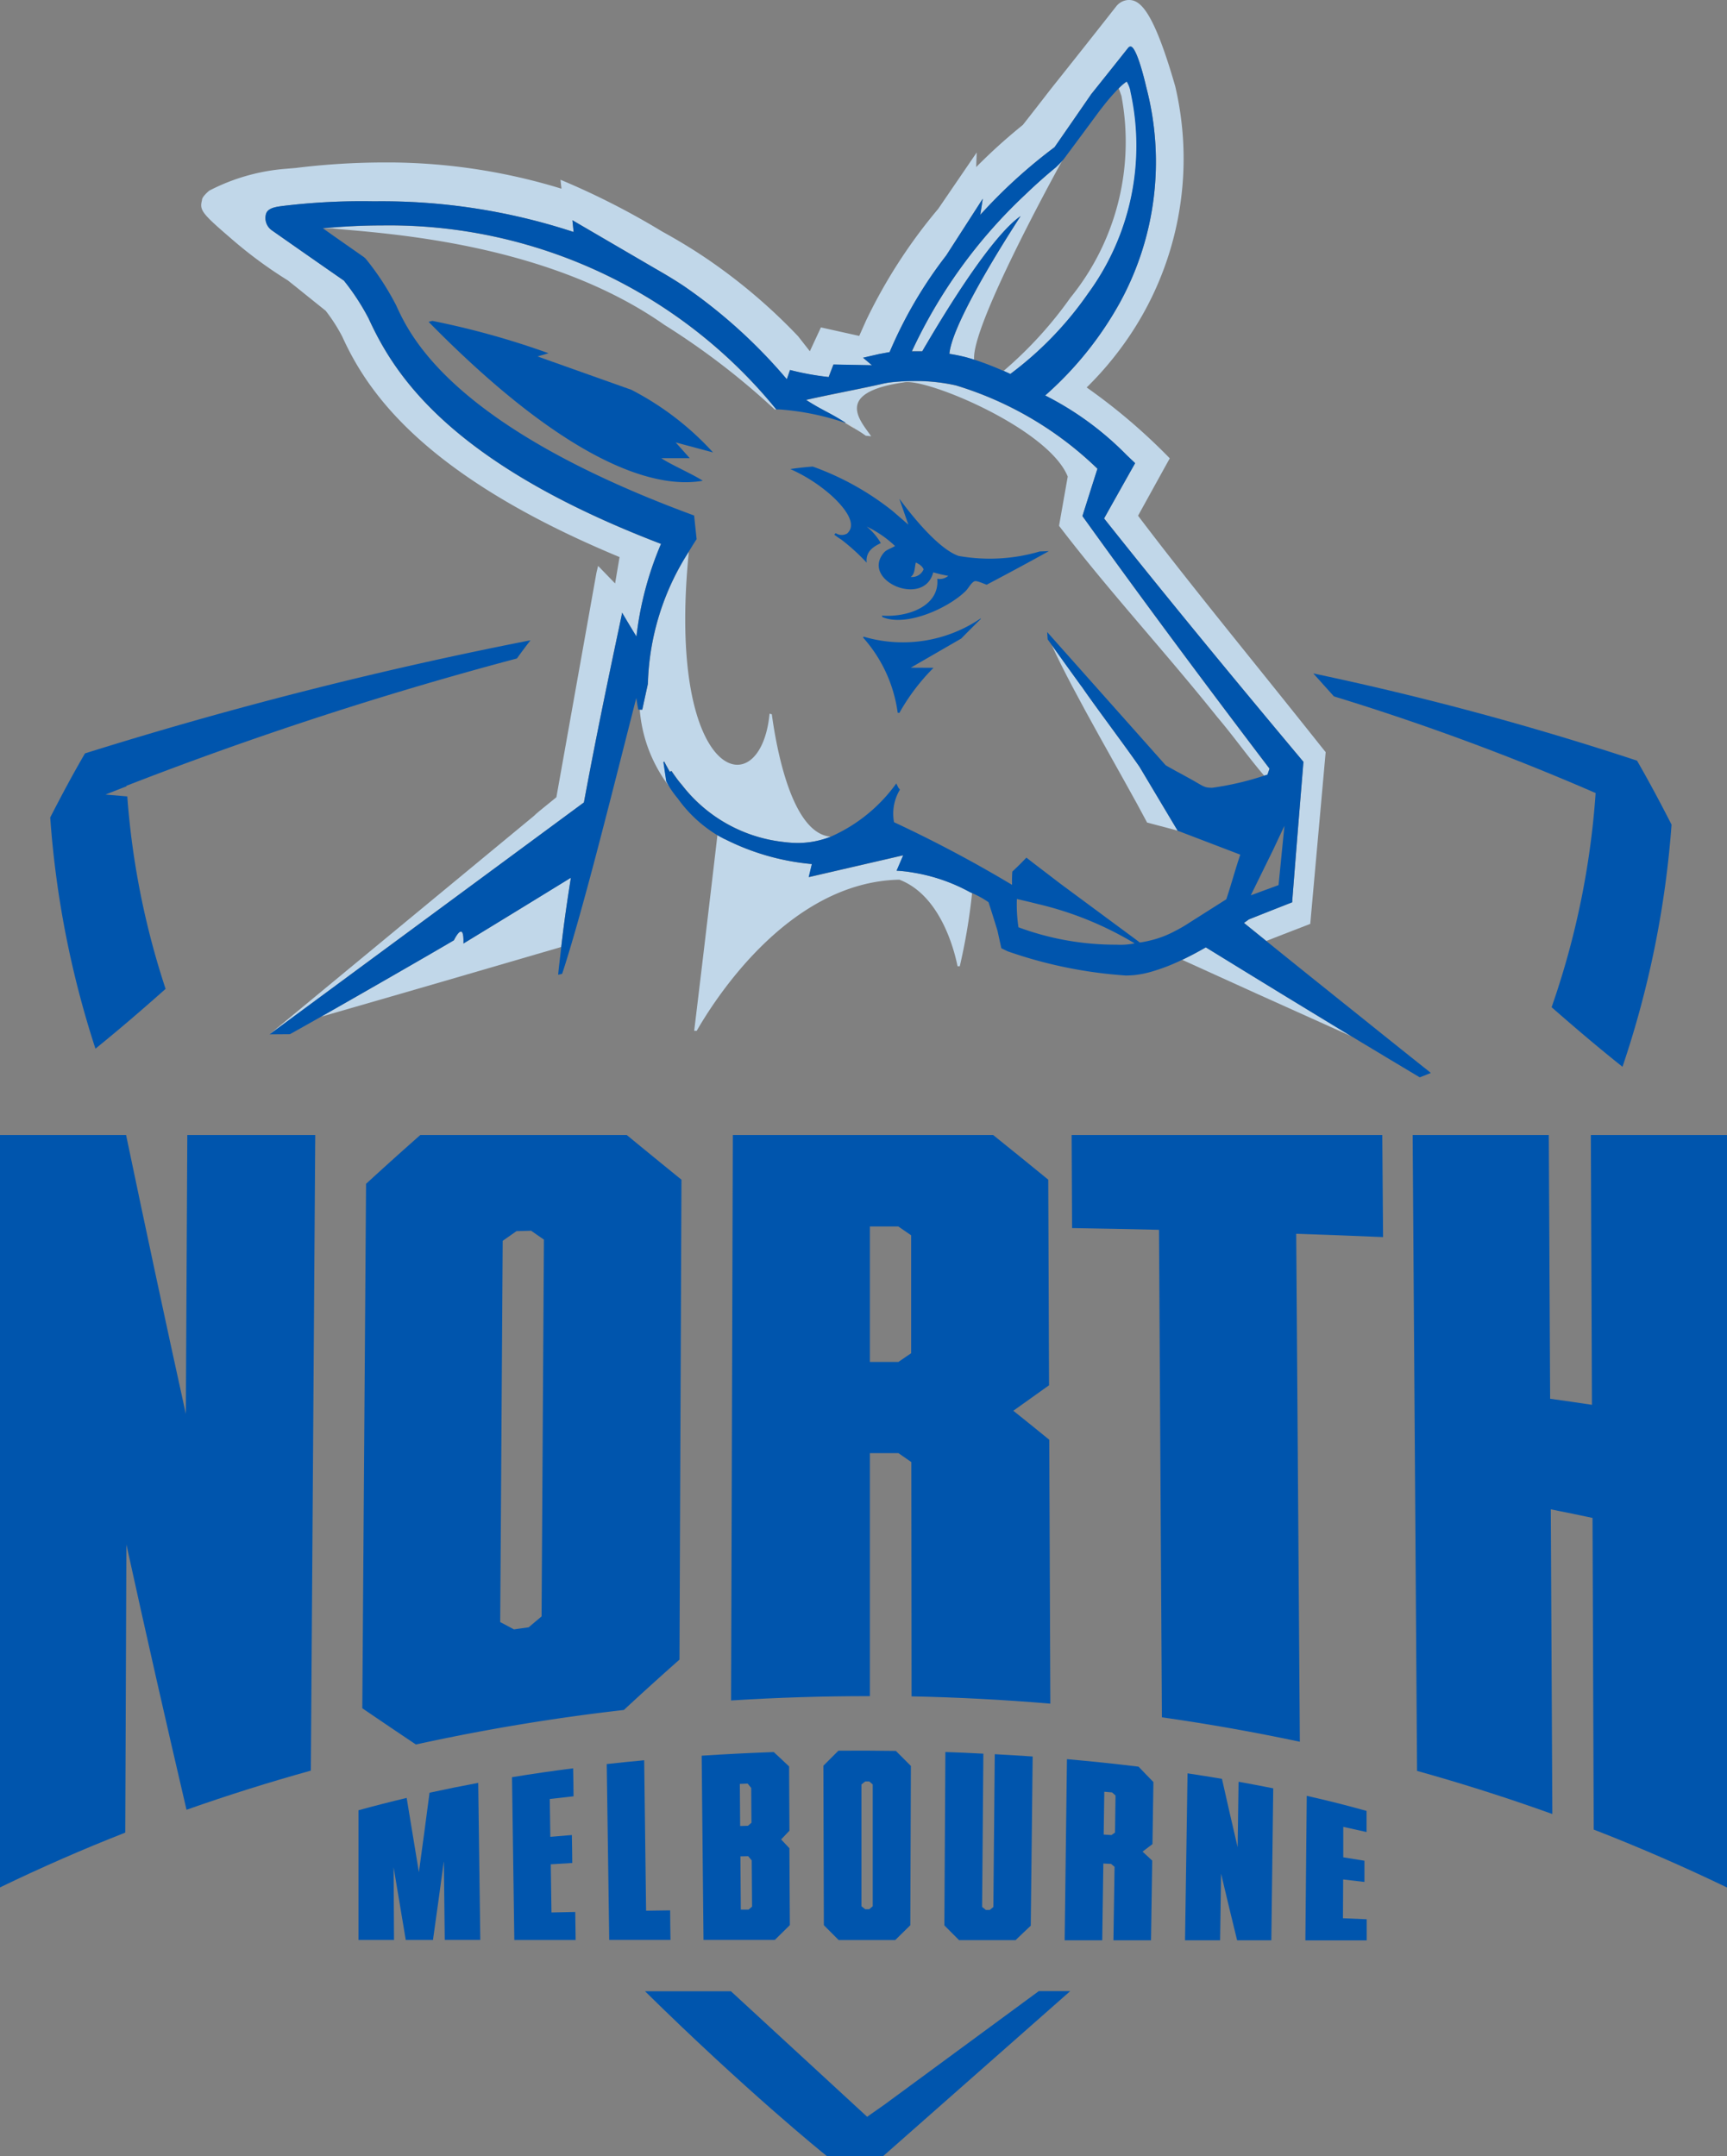 <svg xmlns="http://www.w3.org/2000/svg" xmlns:xlink="http://www.w3.org/1999/xlink" width="68.937" height="86.073" viewBox="0 0 68.937 86.073"><rect x="0" y="0" width="68.937" height="86.073" fill="#808080" stroke="none"/><defs><clipPath id="clip-path"><path id="Path_338" data-name="Path 338" d="M164.419-15.392h68.937v-86.073H164.419Z" fill="none"></path></clipPath></defs><g id="Group_338" data-name="Group 338" transform="translate(-164.419 101.465)" clip-path="url(#clip-path)"><g id="Group_304" data-name="Group 304" transform="translate(182.536 -63.931)"><path id="Path_304" data-name="Path 304" d="M0,0C-.93.545-3.6,2.083-5.3,3.05-2.072,2.123,1.133,1.189,4.285.267,4.376-.558,4.511-1.5,4.67-2.5Q2.55-1.192.381.129C.413-.861,0,0,0,0" fill="#c1d7e9"></path></g><g id="Group_305" data-name="Group 305" transform="translate(207.855 -89.752)"><path id="Path_305" data-name="Path 305" d="M0,0A9.972,9.972,0,0,0,1.7-8.068a.122.122,0,0,1,0-.022,1.2,1.2,0,0,0-.149-.374,1.89,1.89,0,0,0-.328.283c.033.095.106.292.109.313l.007.042a9.87,9.87,0,0,1-2.05,8A15.984,15.984,0,0,1-3.377,3.094q.131.057.27.123A13.819,13.819,0,0,0,0,0" fill="#c1d7e9"></path></g><g id="Group_306" data-name="Group 306" transform="translate(206.693 -80.476)"><path id="Path_306" data-name="Path 306" d="M0,0C1.962,2.573,4.216,5.007,6.319,7.637c.66.777,1.2,1.554,1.871,2.338l.129-.04.081-.24C5.726,6.175,3.406,3.048,1.309.136L.932-.387s.406-1.272.6-1.889A13.9,13.9,0,0,0-4.112-5.6a7.285,7.285,0,0,0-1.647-.176h-.023c-.323,0-.594.019-.765.035s-.276.031-.286.033l-.045.008-.1.019c-.95.22-2.161.441-3.116.659.659.425.909.487,1.572.91L-8.53-4.1l.027.015a1.343,1.343,0,0,1,.369.218,4.828,4.828,0,0,1,.419.27l.215.022C-7.93-4.2-9.012-5.315-6.2-5.725h0c.861-.2,5.781,1.842,6.547,3.759Z" fill="#c1d7e9"></path></g><g id="Group_307" data-name="Group 307" transform="translate(177.696 -92.343)"><path id="Path_307" data-name="Path 307" d="M0,0C2.15.2,8.568.565,13.238,3.842a29.339,29.339,0,0,1,4.41,3.382l.06,0A19.922,19.922,0,0,0,1.958-.12C1.189-.12.4-.08-.394,0Z" fill="#c1d7e9"></path></g><g id="Group_308" data-name="Group 308" transform="translate(190.938 -71.068)"><path id="Path_308" data-name="Path 308" d="M0,0C.062.128.154.288.222.407L.29.376C.312.41.313.412.343.456s.067.1.109.153a3.471,3.471,0,0,0,.233.3L.694.922.707.937A5.942,5.942,0,0,0,4.75,3.211a4.509,4.509,0,0,0,.595.041A3.578,3.578,0,0,0,6.642,3C5.095,2.882,4.477-.5,4.29-1.885L4.2-1.91C3.842,1.838.058.829.977-8.371A10.219,10.219,0,0,0-.654-3.111V-3.1l-.205.928c-.007.034-.015.069-.023.105l-.1,0A5.836,5.836,0,0,0-.656-.558a5.851,5.851,0,0,0,.88,1.595A2.284,2.284,0,0,1,.082.786C.045.532.007.278-.03.024Z" fill="#c1d7e9"></path></g><g id="Group_309" data-name="Group 309" transform="translate(206.839 -95.063)"><path id="Path_309" data-name="Path 309" d="M0,0C-.068.077-.154.165-.269.274c-.409.334-.822.7-1.233,1.1A20.239,20.239,0,0,0-6.017,7.616h.1c.087,0,.177,0,.27,0l.044,0c.048-.083.1-.175.164-.28C-4.653,6-2.843,3.035-1.679,2.223c0,.011-2.722,4.117-2.842,5.5h.008c.18.028.343.06.5.1,0,0,.171.037.478.133C-3.658,6.655-.423.746-.059.082-.031.045-.012.019,0,0" fill="#c1d7e9"></path></g><g id="Group_310" data-name="Group 310" transform="translate(212.552 -63.649)"><path id="Path_310" data-name="Path 310" d="M0,0Q-.492.283-.938.5C1.019,1.391,3,2.289,4.985,3.178L5.7,3.5l.1.046C3.973,2.439,2.054,1.267,0,0" fill="#c1d7e9"></path></g><g id="Group_311" data-name="Group 311" transform="translate(188.356 -67.893)"><path id="Path_311" data-name="Path 311" d="M0,0,.045-.031,0,0H0" fill="#c1d7e9"></path></g><g id="Group_312" data-name="Group 312" transform="translate(207.59 -74.071)"><path id="Path_312" data-name="Path 312" d="M0,0,0,0C-.409-.559-.8-1.1-1.19-1.648-.331.258,1.7,3.692,2.618,5.44l1.219.322L2.314,3.212C1.731,2.368.543.8,0,0" fill="#c1d7e9"></path></g><g id="Group_313" data-name="Group 313" transform="translate(216.756 -64.979)"><path id="Path_313" data-name="Path 313" d="M0,0-.035.392-.4.534q-.7.27-1.39.54l-.89-.72c.08-.057.146-.1.192-.139Q-1.648-.12-.8-.452l.047-.019,0-.05c.126-1.613.264-3.324.421-5.232l.023-.323L-.336-6.11c-3.047-3.638-5.6-6.748-7.929-9.681q.6-1.073,1.208-2.152L-7.026-18l-.345-.324A12.336,12.336,0,0,0-10.62-20.7a13.923,13.923,0,0,0,2.964-3.667A11.7,11.7,0,0,0-6.574-32.98c-.244-1.043-.484-1.665-.636-1.647,0,0-.033-.009-.083.037q-.739.931-1.487,1.865-.731,1.062-1.463,2.116a20.757,20.757,0,0,0-2.964,2.7l.1-.645-1.459,2.266a17.339,17.339,0,0,0-2.26,3.859l-.414.077-.032.006-.614.142.354.3-1.54-.03-.191.5a10.905,10.905,0,0,1-1.542-.281l-.128.371a20.837,20.837,0,0,0-4.124-3.736q-.565-.374-1.15-.7l-3.28-1.915.048.47a24.5,24.5,0,0,0-7.971-1.225,26.124,26.124,0,0,0-3.661.188c-.25.034-.583.076-.649.323a.6.6,0,0,0,.231.645q1.438,1.01,2.88,2.01a9.186,9.186,0,0,1,.983,1.51c1,2.18,3.158,5.742,11.673,9a13.235,13.235,0,0,0-.981,3.7c-.215-.354-.439-.722-.572-.955.02-.015-.806,3.687-1.525,7.576L-41.576,4.8l3.071-2.537,7.656-6.325c-.29.227-.25.187.721-.6l1.6-8.965.065-.27.679.7.178-1.052c-7.807-3.246-10.054-6.569-11.065-8.793a6.7,6.7,0,0,0-.667-1.041q-.567-.453-1.133-.91l-.376-.3a17.4,17.4,0,0,1-2.262-1.669c-1.172-1.007-1.269-1.136-1.165-1.531-.011-.14.292-.384.292-.384A7.964,7.964,0,0,1-41-29.742l.465-.039a29.131,29.131,0,0,1,3.5-.22c.115,0,.23,0,.344,0a23.712,23.712,0,0,1,6.766,1.047l-.039-.357a30.314,30.314,0,0,1,4.052,2.063c.581.319,1.152.661,1.709,1.035a22.391,22.391,0,0,1,3.723,3.148l.47.6.442-.952,1.529.34.277-.622a21.028,21.028,0,0,1,2.877-4.452l1.536-2.249-.022.584A22.435,22.435,0,0,1-11.507-31.5q.55-.7,1.1-1.413c.866-1.086,1.753-2.206,2.637-3.332a.658.658,0,0,1,.494-.242c.452,0,.98.418,1.852,3.449l.008.035a12.664,12.664,0,0,1-1.975,10.13A13.2,13.2,0,0,1-8.96-21.02a23.491,23.491,0,0,1,3.317,2.829l-.24.432L-6.909-15.9c2.076,2.746,4.554,5.746,7.262,9.155l.227.283Z" fill="#c1d7e9"></path></g><g id="Group_314" data-name="Group 314" transform="translate(192.229 -60.317)"><path id="Path_314" data-name="Path 314" d="M0,0C.64-1.112,3.618-5.943,8.091-6.034c1.62.619,2.18,2.754,2.322,3.455l.089,0a23.919,23.919,0,0,0,.491-2.92l-.091-.04A7.064,7.064,0,0,0,8.758-6.3L8.6-6.323a5.286,5.286,0,0,0-.618-.068L8-6.437l.251-.568L6.582-6.62l-2.1.487L4.6-6.655a9.568,9.568,0,0,1-3.482-1l-.009,0L1.02-7.71l-.01-.005c-.062-.032-.122-.067-.182-.1C.53-5.263.222-2.666-.1,0Z" fill="#c1d7e9"></path></g><g id="Group_315" data-name="Group 315" transform="translate(204.812 -66.217)"><path id="Path_315" data-name="Path 315" d="M0,0C0,.044,0,.072,0,.072A.361.361,0,0,0,0,0" fill="#fdfdfd"></path></g><g id="Group_316" data-name="Group 316" transform="translate(198.558 -84.341)"><path id="Path_316" data-name="Path 316" d="M0,0A1.351,1.351,0,0,0-.368-.218C-.244-.147-.12-.074,0,0" fill="#f9f9f9"></path></g><g id="Group_317" data-name="Group 317" transform="translate(181.565 -29.905)"><path id="Path_317" data-name="Path 317" d="M0,0Q-.21,1.611-.425,3.171-.671,1.661-.913.207-1.879.437-2.837.7q0,2.589,0,5.177h1.419q-.009-1.451-.016-2.9.24,1.422.485,2.9H.137Q.356,4.326.572,2.727.59,4.3.607,5.876H2.026Q1.984,2.744,1.943-.393.968-.212,0,0" fill="#0055ad"></path></g><g id="Group_318" data-name="Group 318" transform="translate(186.432 -25.125)"><path id="Path_318" data-name="Path 318" d="M0,0Q-.015-.961-.028-1.923c.286-.018.572-.036.858-.052,0-.372-.011-.744-.016-1.116-.286.023-.573.047-.859.072q-.01-.756-.022-1.511c.316-.037.632-.072.948-.107,0-.372-.01-.745-.016-1.117Q-.359-5.6-1.575-5.4q.045,3.251.092,6.5H.965C.96.724.954.351.949-.02L0,0" fill="#0055ad"></path></g><g id="Group_319" data-name="Group 319" transform="translate(191.169 -25.209)"><path id="Path_319" data-name="Path 319" d="M0,0-.96.013q-.038-3-.076-6.005-.748.069-1.495.152.048,3.512.1,7.02H.014C.009.787,0,.394,0,0" fill="#0055ad"></path></g><g id="Group_320" data-name="Group 320" transform="translate(194.3 -25.24)"><path id="Path_320" data-name="Path 320" d="M0,0-.31,0Q-.317-1.06-.326-2.124l.311-.007.141.168Q.133-1.041.14-.118L0,0M-.349-5.016l.313-.013.142.176c0,.462.007.925.01,1.386l-.14.122-.312.009q-.006-.84-.013-1.68m1.964-.7c-.2-.192-.406-.383-.61-.572q-1.44.051-2.877.145.036,3.678.073,7.354l2.847,0c.2-.2.4-.394.6-.591Q1.637-.912,1.63-2.448L1.3-2.8l.331-.35q-.006-1.284-.013-2.567" fill="#0055ad"></path></g><g id="Group_321" data-name="Group 321" transform="translate(199.256 -25.373)"><path id="Path_321" data-name="Path 321" d="M0,0-.14.119H-.3C-.35.078-.4.039-.45,0V-4.863L-.3-4.982h.162L0-4.862Q0-2.43,0,0M-1.37-6.21q-.3.3-.6.6L-1.951.756l.591.593,2.258,0L1.5.759q.012-3.18.023-6.36l-.6-.6Q-.226-6.219-1.37-6.21" fill="#0055ad"></path></g><g id="Group_322" data-name="Group 322" transform="translate(202.156 -31.53)"><path id="Path_322" data-name="Path 322" d="M0,0Q-.021,3.46-.041,6.92c.2.2.391.393.586.589l2.258,0c.2-.193.4-.385.605-.576q.039-3.376.076-6.754Q2.728.128,1.971.087q-.028,3.049-.056,6.1c-.046.039-.094.077-.141.116l-.16,0-.148-.118q.024-3.06.05-6.118Q.759.025,0,0" fill="#0055ad"></path></g><g id="Group_323" data-name="Group 323" transform="translate(208.927 -28.315)"><path id="Path_323" data-name="Path 323" d="M0,0-.142.1l-.31-.02.024-1.709.311.027.138.124L0,0M-1.918-2.926Q-1.965.688-2.01,4.3h1.5q.021-1.531.044-3.064l.309.015.139.117Q-.041,2.833-.063,4.3h1.5l.048-3.18L1.1.761c.131-.1.263-.2.395-.3q.018-1.237.038-2.477c-.2-.2-.394-.408-.592-.614q-1.426-.174-2.859-.3" fill="#0055ad"></path></g><g id="Group_324" data-name="Group 324" transform="translate(213.822 -27.729)"><path id="Path_324" data-name="Path 324" d="M0,0Q-.314-1.341-.626-2.73C-1.083-2.807-1.54-2.881-2-2.949Q-2.05.384-2.1,3.714H-.7l.039-2.659q.319,1.354.64,2.659H1.345q.039-3.03.076-6.065Q.731-2.488.037-2.614.019-1.308,0,0" fill="#0055ad"></path></g><g id="Group_325" data-name="Group 325" transform="translate(216.526 -24.011)"><path id="Path_325" data-name="Path 325" d="M0,0H2.447c0-.282,0-.562,0-.843C2.132-.857,1.818-.87,1.5-.883q0-.774.008-1.549c.283.032.567.066.85.1v-.847c-.282-.046-.564-.092-.846-.136q0-.607,0-1.216.466.1.93.206v-.843Q1.258-5.5.055-5.769.026-2.884,0,0" fill="#0055ad"></path></g><g id="Group_326" data-name="Group 326" transform="translate(203.561 -76.777)"><path id="Path_326" data-name="Path 326" d="M0,0A5.528,5.528,0,0,1-4.668.726l-.023.035a5.633,5.633,0,0,1,1.382,3l.068.008a8.231,8.231,0,0,1,1.363-1.8l-.909-.005L-.771.8C-.405.424-.109.135.014.014Z" fill="#0055ad"></path></g><g id="Group_327" data-name="Group 327" transform="translate(217.665 -73.668)"><path id="Path_327" data-name="Path 327" d="M0,0A98.716,98.716,0,0,1,10.447,3.859,32.758,32.758,0,0,1,8.69,12.408c.905.793,1.82,1.575,2.829,2.378A39.031,39.031,0,0,0,13.478,5.12c-.433-.845-.885-1.7-1.379-2.554A120.281,120.281,0,0,0-.822-.915Z" fill="#0055ad"></path></g><g id="Group_328" data-name="Group 328" transform="translate(208.99 -63.756)"><path id="Path_328" data-name="Path 328" d="M0,0A11.138,11.138,0,0,1-3.917-.695,6.045,6.045,0,0,1-3.98-1.823l.03.006h0q.437.1.833.2A13.432,13.432,0,0,1,.641-.1l.078.047A2.819,2.819,0,0,1,0,0M5.484-2.229l.382-.777.043-.088.054-.11.287-.584L6.7-4.745,6.465-2.378,5.356-1.97Zm-10-20.674a11.52,11.52,0,0,0-1.133-.439l-.04-.012c-.307-.1-.478-.134-.478-.134-.157-.036-.32-.067-.5-.095l-.008,0c.12-1.382,2.842-5.489,2.842-5.5-1.165.812-2.974,3.782-3.763,5.12-.062.1-.116.2-.164.28l-.044,0c-.093,0-.183,0-.27,0h-.1a20.227,20.227,0,0,1,4.515-6.245c.411-.395.824-.763,1.233-1.1.114-.109.2-.2.269-.273.02-.023.039-.045.055-.065q.72-.967,1.439-1.942l.162-.206a8.3,8.3,0,0,1,.574-.658,1.877,1.877,0,0,1,.329-.282,1.216,1.216,0,0,1,.149.374.126.126,0,0,0,0,.021A9.975,9.975,0,0,1-1.135-26a13.868,13.868,0,0,1-3.106,3.217c-.094-.045-.183-.085-.271-.124M-22.133,1.164c.189-.552.556-1.8.877-2.973.2-.725.411-1.518.622-2.328h0c.54-2.067,1.085-4.246,1.462-5.712.022.158.048.313.08.466h.158c.009-.036.016-.071.023-.105l.2-.927v-.009a10.238,10.238,0,0,1,1.631-5.261c.1-.159.193-.318.3-.477l.016-.025-.1-.944-.048-.018c-9.66-3.564-11.305-7.185-11.847-8.375a10.746,10.746,0,0,0-1.189-1.826.566.566,0,0,0-.121-.113l-1.191-.834-.424-.3c.792-.076,1.583-.115,2.352-.115a19.923,19.923,0,0,1,15.75,7.346l.061,0,.037,0h.018a10.458,10.458,0,0,1,2.642.538l0,0,0-.011c-.662-.422-.913-.485-1.572-.909.955-.218,2.166-.44,3.117-.659l.1-.019.045-.008c.01,0,.112-.018.286-.033s.442-.035.765-.036h.023a7.285,7.285,0,0,1,1.647.176A13.931,13.931,0,0,1-.763-19c-.2.618-.6,1.89-.6,1.89l.376.523c2.1,2.912,4.417,6.038,7.092,9.558l-.082.241-.128.04a11.667,11.667,0,0,1-2.068.483H3.8c-.307,0-.318-.052-.847-.348-.184-.1-.375-.209-.552-.3l-.439-.246L-2.771-12.48l.02.292.161.225c.395.553.781,1.089,1.185,1.651l.006,0C-.856-9.519.332-7.947.915-7.1l1.522,2.55,2.5.956c-.224.67-.334,1.108-.557,1.781l-1.49.945a5.408,5.408,0,0,1-.558.323,4.05,4.05,0,0,1-1.006.381,3.712,3.712,0,0,1-.4.077L.865-.135l-3.1-2.292L-3.376-3.3-3.6-3.475c-.151.158-.291.3-.42.423l-.142.135c-.013.184-.014.35-.012.445h0s0,.008,0,.011c0,.044,0,.072,0,.072a51.6,51.6,0,0,0-4.71-2.5,1.861,1.861,0,0,1,.235-1.3l-.063-.08-.081-.168A6.4,6.4,0,0,1-11.41-4.312a3.6,3.6,0,0,1-1.3.252,4.521,4.521,0,0,1-.6-.041,5.949,5.949,0,0,1-4.043-2.275.128.128,0,0,1-.012-.015l-.01-.009a3.3,3.3,0,0,1-.233-.3c-.041-.055-.078-.108-.109-.153s-.031-.045-.053-.079l-.067.031c-.069-.12-.159-.281-.222-.409l-.032.024c.037.255.076.507.114.764a2.422,2.422,0,0,0,.141.25,4.168,4.168,0,0,0,.323.44,5.328,5.328,0,0,0,1.572,1.459c.06.034.12.069.182.1l.01.005.093.048.009,0a9.568,9.568,0,0,0,3.482,1l-.127.521,2.105-.486,1.667-.385L-8.763-3l-.02.046a5.286,5.286,0,0,1,.618.068L-8-2.856A7.064,7.064,0,0,1-5.859-2.1l.091.04a3.871,3.871,0,0,1,.656.365c.169.519.352,1.115.36,1.147L-4.6.142l.253.123A17.919,17.919,0,0,0,.361,1.23c.12,0,.236-.006.344-.016A3.876,3.876,0,0,0,1.312,1.1,7.555,7.555,0,0,0,2.624.6Q3.071.39,3.562.107C5.616,1.374,7.535,2.546,9.368,3.654q1.38.833,2.7,1.621l.035.02.442-.175-.109-.088C11.465,4.26,10.478,3.47,9.5,2.684,8.345,1.761,7.163.812,5.973-.149l-.89-.72c.08-.057.146-.1.193-.139q.841-.334,1.689-.667l.046-.019,0-.051c.126-1.612.264-3.324.421-5.231L7.459-7.3,7.43-7.333c-3.047-3.638-5.6-6.748-7.929-9.681q.6-1.073,1.209-2.152l.03-.056L.4-19.546a12.336,12.336,0,0,0-3.249-2.377A13.9,13.9,0,0,0,.11-25.59,11.7,11.7,0,0,0,1.192-34.2C.949-35.246.708-35.868.556-35.85c0,0-.033-.009-.083.037q-.739.931-1.486,1.864-.732,1.062-1.464,2.116a20.855,20.855,0,0,0-2.964,2.7l.1-.646L-6.8-27.514a17.354,17.354,0,0,0-2.26,3.858l-.414.077-.031.007-.615.141.355.3L-11.3-23.16l-.191.5a10.905,10.905,0,0,1-1.542-.281l-.128.37A20.869,20.869,0,0,0-17.288-26.3c-.283-.187-.571-.363-.862-.533h0l-.292-.17-3.28-1.915.048.47a24.5,24.5,0,0,0-7.971-1.225,26.124,26.124,0,0,0-3.661.188c-.25.034-.583.076-.649.323a.6.6,0,0,0,.232.645q1.437,1.008,2.88,2.01A9.256,9.256,0,0,1-29.857-25c1,2.18,3.159,5.742,11.673,9a13.226,13.226,0,0,0-.981,3.7c-.215-.354-.439-.722-.572-.955.02-.016-.806,3.687-1.524,7.576L-33.81,3.579-33,3.573c.259-.14.7-.391,1.248-.7,1.7-.966,4.374-2.5,5.3-3.049,0,0,.413-.862.381.129q2.169-1.321,4.289-2.625c-.159.994-.293,1.938-.385,2.763C-22.2.4-22.269.93-22.29,1.2Z" fill="#0055ad"></path></g><g id="Group_329" data-name="Group 329" transform="translate(201.284 -78.736)"><path id="Path_329" data-name="Path 329" d="M0,0A.492.492,0,0,1-.515.3c.18-.113.153-.374.208-.576C-.024-.145,0,0,0,0M-.962-2.806l.357,1.02-.625-.541A11.138,11.138,0,0,0-4.422-4.105c-.367.027-.682.067-.895.1A6.39,6.39,0,0,1-3.677-2.95c.349.317,1.107,1.091.624,1.52a.438.438,0,0,1-.453-.017l-.058.059a2.915,2.915,0,0,0,.276.194A8.124,8.124,0,0,1-2.27-.269c-.043-.424.23-.623.565-.78a2.4,2.4,0,0,0-.563-.66,4.354,4.354,0,0,1,1.131.776c-.2.118-.349.143-.458.279C-2.5.458.025,1.538.387.117a5.875,5.875,0,0,0,.6.14A.522.522,0,0,1,.547.373C.651,1.436-.572,1.92-1.664,1.846l.024.056c.951.41,2.646-.365,3.325-1.043C1.794.75,1.9.533,2.031.474c.084-.037.323.079.489.137C2.911.405,4.172-.262,5-.729l-.365.014A7.062,7.062,0,0,1,1.4-.538C.489-.85-.754-2.535-.948-2.8Z" fill="#0055ad"></path></g><g id="Group_330" data-name="Group 330" transform="translate(171.837 -45.026)"><path id="Path_330" data-name="Path 330" d="M0,0Q-1.187-5.391-2.385-11.133H-7.418V18.9q2.483-1.2,5-2.187l.045-11.5c.8,3.646,1.6,7.167,2.4,10.588Q2.5,14.929,4.99,14.239q.087-12.693.176-25.372H.059Q.03-5.568,0,0" fill="#0055ad"></path></g><g id="Group_331" data-name="Group 331" transform="translate(186.037 -36.942)"><path id="Path_331" data-name="Path 331" d="M0,0C-.172.144-.345.29-.516.436c-.2.027-.392.053-.587.081Q-1.376.37-1.652.225q.052-7.611.1-15.218L-1-15.38l.584-.016c.17.12.339.237.51.355Q.047-7.521,0,0M-4.84-19.217q-1.083.954-2.166,1.949-.075,10.462-.15,20.933,1.068.729,2.141,1.447a81.9,81.9,0,0,1,8.3-1.378q1.11-1.029,2.22-2.01.039-9.581.079-19.157Q4.493-18.318,3.4-19.217Z" fill="#0055ad"></path></g><g id="Group_332" data-name="Group 332" transform="translate(200.279 -47.1)"><path id="Path_332" data-name="Path 332" d="M0,0C-.378,0-.758,0-1.136,0q0-2.7,0-5.409c.378,0,.756,0,1.133,0l.513.353q0,2.354,0,4.708C.342-.233.172-.116,0,0M6.024,3.106q-.717-.585-1.435-1.158Q5.3,1.441,6.015.931,6-3.172,5.983-7.276q-1.1-.9-2.2-1.783H-6.608l-.069,22.571q2.769-.175,5.541-.172v-9.7c.38,0,.759,0,1.139,0,.172.119.342.239.515.357l.009,9.352q2.772.056,5.539.291L6.024,3.106" fill="#0055ad"></path></g><g id="Group_333" data-name="Group 333" transform="translate(207.196 -56.159)"><path id="Path_333" data-name="Path 333" d="M0,0Q.007,1.857.017,3.715q1.736.027,3.47.069.059,9.728.116,19.46,2.76.393,5.506.975Q9.036,14.078,8.964,3.943,10.7,4,12.431,4.075L12.4,0Z" fill="#0055ad"></path></g><g id="Group_334" data-name="Group 334" transform="translate(227.921 -56.159)"><path id="Path_334" data-name="Path 334" d="M0,0Q.021,5.383.044,10.77q-.832-.126-1.669-.242Q-1.652,5.263-1.678,0H-7.113q.089,12.684.176,25.383,2.71.755,5.4,1.721-.03-6.081-.062-12.162c.557.111,1.111.225,1.666.342L.115,27.725q2.676,1.038,5.32,2.312V0Z" fill="#0055ad"></path></g><g id="Group_335" data-name="Group 335" transform="translate(171.029 -61.992)"><path id="Path_335" data-name="Path 335" d="M0,0A31.864,31.864,0,0,1-1.529-7.682L-2.4-7.756c.275-.109.554-.219.836-.328,0-.008,0-.016,0-.023a147.464,147.464,0,0,1,15.588-5.082q.267-.373.543-.726A166.215,166.215,0,0,0-3.217-9.4c-.5.856-.954,1.711-1.388,2.557A38.443,38.443,0,0,0-2.8,2.387C-1.811,1.587-.9.8,0,0" fill="#0055ad"></path></g><g id="Group_336" data-name="Group 336" transform="translate(181.528 -88.618)"><path id="Path_336" data-name="Path 336" d="M0,0C6.08,6.192,9.45,6.61,10.942,6.343c-.377-.252-1.277-.645-1.654-.9l1.137,0-.563-.63,1.492.4a11.6,11.6,0,0,0-3.26-2.5L4.348,1.381l.439-.128A32.484,32.484,0,0,0,.152-.038Z" fill="#0055ad"></path></g><g id="Group_337" data-name="Group 337" transform="translate(199.727 -17.457)"><path id="Path_337" data-name="Path 337" d="M0,0-.694.487-6.13-4.522l-3.43,0C-5.569-.592-2.493,1.91-2.293,2.063l2.232,0L7.412-4.528H6.157Z" fill="#0055ad"></path></g></g></svg>